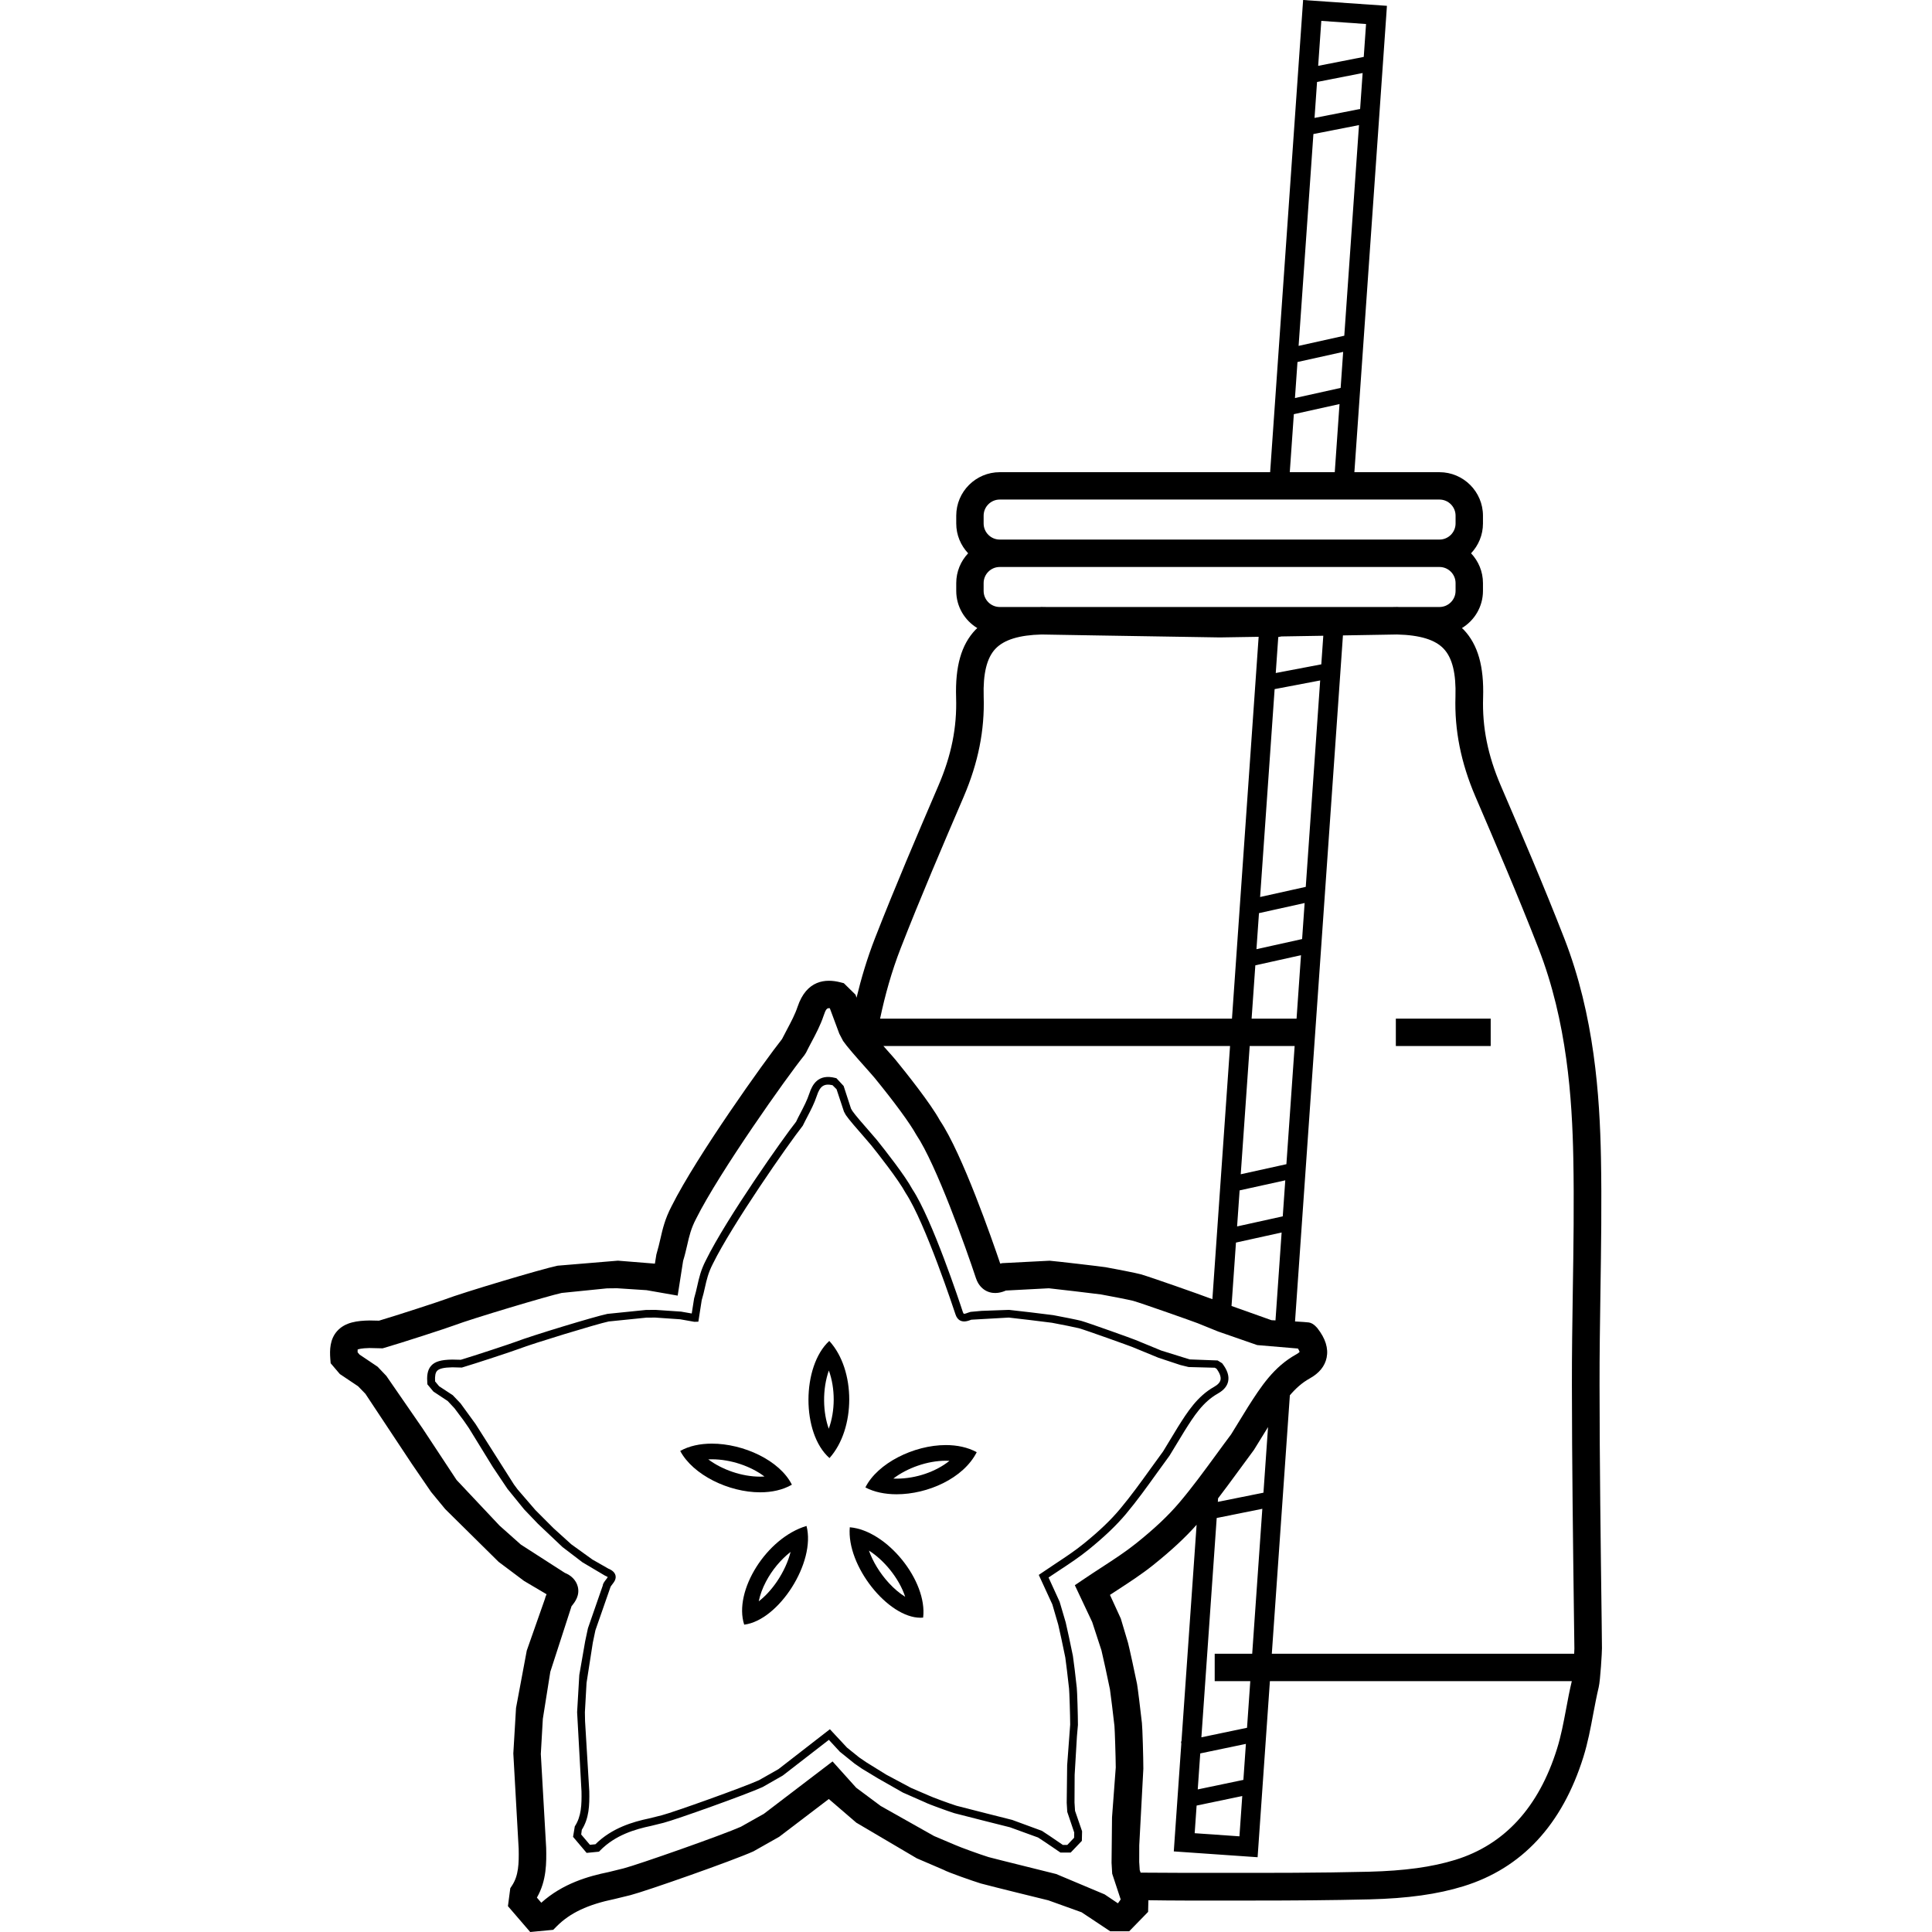 <?xml version="1.0" encoding="iso-8859-1"?>
<!-- Uploaded to: SVG Repo, www.svgrepo.com, Generator: SVG Repo Mixer Tools -->
<svg fill="#000000" version="1.1" id="Layer_1" xmlns="http://www.w3.org/2000/svg" xmlns:xlink="http://www.w3.org/1999/xlink" 
	 viewBox="0 0 279.864 279.864" xml:space="preserve">
<g>
	<g>
		<g>
			<path d="M232.014,234.88c-0.148-11.408-0.296-22.816-0.308-34.224v-0.004c-0.008-4.488,0.064-8.98,0.128-13.468
				c0.096-6.384,0.2-12.984,0.076-19.488c-0.176-8.896-0.936-20.544-5.32-31.788c-2.968-7.624-6.272-15.316-9.188-22.096
				c-1.888-4.404-2.7-8.456-2.564-12.764c0.14-4.528-0.748-7.648-2.796-9.816c-0.085-0.09-0.182-0.166-0.271-0.252
				c1.822-1.106,3.047-3.103,3.047-5.384v-1.132c0-1.67-0.659-3.187-1.724-4.316c1.066-1.129,1.724-2.646,1.724-4.316V74.7
				c0-3.472-2.828-6.3-6.3-6.3h-12.326l4.618-66.14l0.096-1.416L188.766,0l-4.778,68.4h-39.17c-3.472,0-6.3,2.828-6.3,6.3v1.132
				c0,1.67,0.659,3.187,1.724,4.316c-1.066,1.129-1.724,2.646-1.724,4.316v1.132c0,2.282,1.226,4.28,3.049,5.385
				c-0.088,0.085-0.185,0.161-0.269,0.251c-2.052,2.164-2.94,5.284-2.8,9.816c0.136,4.316-0.676,8.372-2.564,12.76
				c-3.076,7.164-6.248,14.572-9.188,22.1c-1.116,2.865-1.979,5.753-2.672,8.615l-0.144-0.435l-1.7-1.668l-0.524-0.132
				c-2.092-0.532-4.872-0.348-6.18,3.572c-0.356,1.072-0.92,2.128-1.508,3.244c-0.252,0.468-0.5,0.94-0.74,1.416
				c-2.472,3.112-12.364,16.94-15.988,24.192c-0.964,1.84-1.304,3.316-1.628,4.74c-0.148,0.64-0.296,1.292-0.584,2.28l-0.212,1.316
				l-5.356-0.432l-8.74,0.728c-2.284,0.472-13.76,3.9-16.368,4.9c-0.716,0.276-7.016,2.332-9.5,3.064l-1.372-0.028
				c-1.744,0.032-3.512,0.236-4.668,1.508c-1.092,1.196-1.112,2.788-1.016,4.036l0.052,0.652l1.332,1.564l2.64,1.768l1.06,1.092
				l6.716,10.132l2.8,4.088l2.052,2.488l7.728,7.636l3.684,2.764l3.268,1.932c-0.104,0.204-0.192,0.436-0.248,0.688l-2.624,7.468
				l-1.556,8.312l-0.392,6.588l0.776,13.832c0.04,2.124-0.012,3.864-0.964,5.308l-0.252,0.384l-0.34,2.6l3.224,3.744l3.336-0.316
				l0.508-0.512c1.924-1.936,4.5-3.152,8.416-3.96l2.26-0.552c2.28-0.588,14.824-4.992,17.812-6.34l3.736-2.112l7.188-5.472
				l3.984,3.428l8.764,5.164l3.876,1.664c0.624,0.364,4.388,1.672,5.388,1.976c0.404,0.116,3.832,0.98,5.112,1.292
				c0.424,0.108,3.664,0.912,4.676,1.152l4.82,1.732l4.144,2.752l2.752-0.004l2.736-2.808l0.039-1.687
				c1.779,0.024,3.559,0.047,5.349,0.047h9.924c5.624,0,11.188-0.036,16.78-0.172c5.516-0.14,9.828-0.74,13.572-1.896
				c8.468-2.608,14.32-8.912,17.388-18.724c0.644-2.064,1.044-4.176,1.424-6.224c0.248-1.292,0.488-2.592,0.796-3.88
				c0.244-1.016,0.48-5.172,0.472-5.652L232.014,234.88z M213.722,115.384c2.904,6.756,6.192,14.416,9.136,21.976
				c4.156,10.656,4.88,21.852,5.048,30.416c0.124,6.432,0.024,13-0.076,19.348c-0.068,4.512-0.136,9.024-0.128,13.536
				c0.012,11.424,0.16,22.852,0.308,34.272l0.052,3.88c0,0.121-0.012,0.394-0.032,0.744h-43.798l2.614-37.438
				c0.828-0.971,1.752-1.818,2.888-2.446c1.364-0.76,2.188-1.772,2.44-3.016c0.272-1.332-0.168-2.756-1.312-4.224
				c0,0-0.568-0.764-1.264-0.864c-0.261-0.037-1.079-0.092-2.003-0.147l6.94-99.376c4.767-0.08,7.879-0.134,7.839-0.134
				c3.308,0.08,5.52,0.752,6.756,2.068c1.252,1.324,1.808,3.592,1.704,6.94C210.682,105.764,211.626,110.496,213.722,115.384z
				 M181.113,243.524l-0.472,6.757l-6.612,1.38l2.219-31.769l6.609-1.331l-1.467,20.995h-5.432v3.968H181.113z M183.02,216.227
				l-6.609,1.329l0.036-0.509c0.982-1.284,1.934-2.58,2.868-3.855c0.736-1.008,1.472-2.012,2.324-3.16l2.046-3.311L183.02,216.227z
				 M173.338,261.548l6.612-1.38l-0.408,5.837l-6.484-0.452L173.338,261.548z M180.113,257.828l-6.612,1.382l0.364-5.215
				l6.612-1.379L180.113,257.828z M191.4,96.235l-6.598,1.256l0.364-5.211l0.459-0.087c2.147-0.035,4.191-0.069,6.064-0.1
				L191.4,96.235z M184.639,99.824l6.598-1.257l-2.088,29.902l-6.613,1.468L184.639,99.824z M185.816,176.197l-6.614,1.459
				l0.365-5.22l6.614-1.457L185.816,176.197z M182.372,132.275l6.613-1.466l-0.365,5.22l-6.614,1.467L182.372,132.275z
				 M181.844,139.835l6.614-1.469l-0.642,9.19h-6.511L181.844,139.835z M187.539,151.524l-1.195,17.117l-6.614,1.459l1.298-18.576
				H187.539z M175.622,188.193l-0.62-0.221c-0.54-0.228-8.436-3.016-9.776-3.388c-0.508-0.152-3.98-0.832-5.072-1.02
				c-0.692-0.112-7.304-0.88-8.108-0.94l-6.852,0.352l-0.304,0.064c-1.16-3.424-5.5-15.924-8.732-20.72
				c-1.372-2.508-4.9-6.92-6.432-8.8c-0.24-0.292-0.7-0.808-1.24-1.412c-0.161-0.181-0.337-0.38-0.518-0.584h50.214L175.622,188.193
				z M179.038,179.996l6.614-1.46l-0.889,12.733c-0.352-0.018-0.581-0.029-0.581-0.029l-5.786-2.06L179.038,179.996z
				 M197.023,15.785l-6.603,1.296l0.364-5.208l6.603-1.295L197.023,15.785z M196.86,18.122l-2.13,30.51l-6.617,1.47l2.144-30.686
				L196.86,18.122z M187.949,52.441l6.617-1.468l-0.364,5.219l-6.618,1.467L187.949,52.441z M197.882,3.48l-0.333,4.762
				l-6.603,1.296l0.455-6.514L197.882,3.48z M187.421,59.998l6.618-1.468l-0.689,9.87h-6.516L187.421,59.998z M142.486,74.696
				c0-1.284,1.048-2.332,2.332-2.332h63.7c1.284,0,2.332,1.048,2.332,2.332v1.132c0,1.284-1.048,2.332-2.332,2.332h-63.7
				c-1.284,0-2.332-1.048-2.332-2.332V74.696z M144.818,87.928c-1.284,0-2.332-1.048-2.332-2.332v-1.132
				c0-1.284,1.048-2.332,2.332-2.332h63.7c1.284,0,2.332,1.048,2.332,2.332v1.132c0,1.284-1.048,2.332-2.332,2.332h-5.896
				c-0.08-0.003-0.151-0.01-0.232-0.012c0,0-0.246,0.004-0.692,0.012h-50.091c-0.462-0.008-0.723-0.012-0.737-0.012
				c-0.079,0.002-0.15,0.01-0.228,0.012H144.818z M139.61,115.384c2.088-4.88,3.036-9.612,2.884-14.464
				c-0.104-3.348,0.452-5.62,1.704-6.94c1.244-1.312,3.452-1.988,6.68-2.068c0,0,12.576,0.22,25.82,0.424
				c1.9-0.03,3.786-0.06,5.625-0.09l-3.863,55.31h-50.972c0.711-3.385,1.665-6.815,2.982-10.196
				C133.382,129.892,136.55,122.516,139.61,115.384z M161.938,275.708l-1.924-1.292l-7.024-2.952
				c-1.184-0.292-4.396-1.092-4.848-1.208c-1.272-0.308-4.596-1.148-4.944-1.244c-1.256-0.388-4.188-1.46-4.744-1.716l-3.152-1.336
				l-7.72-4.348l-3.56-2.652l-3.42-3.804l-9.944,7.584l-3.34,1.88c-2.644,1.184-14.892,5.488-16.988,6.028l-2.172,0.536
				c-2.94,0.6-6.644,1.652-9.748,4.44l-0.636-0.744c1.428-2.468,1.384-5.144,1.344-7.192l-0.776-13.612l0.292-5.092l1.084-6.816
				l3.08-9.512c0.008,0,0.032-0.028,0.084-0.092c0.376-0.476,1.152-1.456,0.808-2.752c-0.24-0.908-0.944-1.608-1.872-1.972
				l-6.368-4.096L72.366,221l-6.232-6.62l-4.916-7.456l-5.256-7.616l-1.264-1.328l-2.616-1.76l-0.28-0.332
				c0-0.256,0.016-0.372,0-0.396c0.116-0.052,0.528-0.196,1.716-0.22l1.9,0.044l0.292-0.084c2.276-0.652,9.16-2.888,10.116-3.256
				c2.44-0.932,13.624-4.276,15.54-4.684l6.56-0.664l1.452-0.016l4.284,0.28l4.504,0.788l0.788-5.036
				c0.252-0.812,0.424-1.56,0.596-2.3c0.292-1.284,0.544-2.392,1.288-3.808c3.368-6.74,13.18-20.592,15.68-23.676l0.244-0.38
				c0.244-0.504,0.512-1.004,0.776-1.504c0.644-1.212,1.308-2.464,1.772-3.852c0.312-0.932,0.48-1.14,0.896-1.072l1.372,3.684
				l0.552,1.056c0.548,0.796,1.788,2.212,3.36,3.972c0.504,0.572,0.936,1.052,1.208,1.38c2.88,3.528,5.104,6.556,6.04,8.248
				c2.88,4.288,7.208,16.436,8.632,20.752c0.368,1.116,1.052,1.636,1.56,1.884c1.152,0.548,2.276,0.14,2.78-0.084l6.22-0.328
				c0.48,0.044,6.984,0.804,7.552,0.892c1.204,0.208,4.18,0.8,4.64,0.92c1.192,0.332,8.788,3.016,9.368,3.248l2.952,1.196
				l5.676,1.972l5.9,0.5c0.192,0.312,0.228,0.472,0.244,0.476c-0.024,0.036-0.136,0.168-0.472,0.356
				c-3.292,1.82-5.12,4.672-6.996,7.604l-2.46,4c-0.76,1.012-1.504,2.032-2.252,3.056c-1.692,2.308-3.436,4.7-5.296,6.884
				c-1.6,1.876-3.58,3.744-6.24,5.868c-1.516,1.212-3.18,2.296-4.94,3.44c-0.82,0.532-1.648,1.072-2.488,1.64l-1.42,0.96
				l2.516,5.336l1.34,4.104c0.144,0.54,0.964,4.308,1.228,5.632c0.076,0.46,0.5,3.884,0.656,5.328c0.052,0.516,0.18,4.608,0.188,6
				l-0.54,7.228l-0.068,6.576l0.092,1.584l1.232,3.732L161.938,275.708z M225.546,253.32c-2.648,8.48-7.608,13.9-14.748,16.096
				c-3.384,1.044-7.352,1.584-12.492,1.716c-7.188,0.176-14.348,0.176-21.644,0.164c-3.851,0.01-7.648-0.004-11.435-0.031
				l-0.129-0.369l-0.076-1.18l0.008-2.416l0.592-11.088c0-1.512-0.124-5.944-0.208-6.636c-0.164-1.54-0.632-5.3-0.704-5.64
				c-0.276-1.396-1.136-5.324-1.304-5.952l-1.048-3.52l-1.572-3.432c0.34-0.224,0.672-0.436,1.004-0.656
				c1.844-1.2,3.588-2.332,5.26-3.668c2.603-2.086,4.617-3.952,6.287-5.833l-2.193,31.388l-0.062,0.013
				c0.013,0.107,0.026,0.213,0.039,0.32l-0.991,14.176l-0.096,1.416l12.14,0.844l1.781-25.508h43.734
				c-0.32,1.331-0.578,2.681-0.827,4.032C226.482,249.576,226.122,251.484,225.546,253.32z"/>
			<rect x="202.198" y="147.556" width="13.74" height="3.968"/>
			<path d="M125.358,215.464c1.276,0.676,2.852,0.992,4.524,0.992c4.488,0,9.672-2.288,11.604-6.096
				c-1.304-0.712-2.852-1.032-4.472-1.032C132.358,209.328,127.102,211.968,125.358,215.464z M129.882,214.192
				c-0.16,0-0.32-0.004-0.476-0.012c1.992-1.524,4.92-2.584,7.608-2.584c0.176,0,0.352,0.004,0.524,0.016
				C135.59,213.172,132.722,214.192,129.882,214.192z"/>
			<path d="M114.71,215.068c-1.768-3.532-7.024-5.948-11.596-5.948c-1.692,0-3.288,0.332-4.58,1.06
				c1.848,3.468,7.012,5.992,11.576,5.992C111.79,216.172,113.386,215.832,114.71,215.068z M102.598,211.4
				c0.172-0.008,0.34-0.012,0.516-0.012c2.76,0,5.668,1.012,7.624,2.496c-0.208,0.012-0.416,0.02-0.632,0.02
				C107.446,213.904,104.586,212.888,102.598,211.4z"/>
			<path d="M107.802,235.344c5.024-0.632,10.404-9.048,9.028-14.3C111.038,222.764,106.222,230.464,107.802,235.344z
				 M112.554,229.084c-0.8,1.18-1.724,2.172-2.644,2.88c0.18-0.908,0.532-1.88,1.044-2.852c0.892-1.7,2.164-3.208,3.568-4.308
				C114.178,226.188,113.502,227.68,112.554,229.084z"/>
			<path d="M123.098,221.236c-0.492,5.588,5.536,13.104,10.236,13.104c0.132,0,0.26-0.004,0.388-0.016
				C134.374,229.004,128.49,221.692,123.098,221.236z M128.746,229.296c-1.3-1.42-2.308-3.088-2.876-4.684
				c1.06,0.672,2.108,1.616,3.032,2.752c1.032,1.272,1.796,2.644,2.22,3.94C130.338,230.824,129.518,230.14,128.746,229.296z"/>
			<path d="M120.158,211.212c3.808-4.244,3.832-12.768-0.032-16.968C116.134,197.912,116.07,207.628,120.158,211.212z
				 M120.054,206.96c-0.42-1.16-0.66-2.544-0.676-4.02c-0.02-1.592,0.232-3.128,0.688-4.412
				C121.006,201.12,121.002,204.356,120.054,206.96z"/>
			<path d="M155.65,261.104l0.02-4l0.332-5.58l0.144-1.656c0-1.284-0.104-4.896-0.168-5.404c-0.116-1.152-0.496-4.28-0.56-4.596
				c-0.212-1.076-0.908-4.344-1.044-4.856c-0.288-0.972-0.572-1.94-0.88-2.988l-1.604-3.512c0.54-0.364,1.072-0.712,1.6-1.064
				c1.492-0.984,2.9-1.916,4.232-3c2.292-1.864,4.012-3.504,5.412-5.176c1.576-1.884,3.036-3.916,4.448-5.884
				c0.604-0.832,1.2-1.668,1.836-2.532l2.164-3.56c1.36-2.16,2.644-4.2,4.86-5.448c0.828-0.468,1.32-1.056,1.464-1.752
				c0.164-0.788-0.12-1.644-0.868-2.616l-0.656-0.408l-4.048-0.152l-4.12-1.284l-3.712-1.528c-0.44-0.188-6.816-2.476-7.896-2.78
				c-0.312-0.092-3.008-0.64-4.032-0.82c-0.568-0.092-5.944-0.724-6.416-0.764l-3.976,0.144l-1.576,0.144l-0.312,0.096
				c-0.204,0.08-0.58,0.224-0.684,0.172c-0.024-0.008-0.08-0.076-0.14-0.256c-0.444-1.364-4.452-13.452-7.3-17.764
				c-1.088-2.016-3.928-5.62-5.148-7.144c-0.196-0.236-0.572-0.672-1.02-1.184c-0.904-1.032-2.144-2.452-2.52-3.008l-0.208-0.356
				c-0.356-1.096-0.712-2.188-1.068-3.276l-1.04-1.12l-0.148-0.04c-2.508-0.652-3.36,0.972-3.78,2.248
				c-0.324,0.988-0.808,1.912-1.316,2.888c-0.224,0.432-0.452,0.86-0.596,1.192c-1.784,2.236-10.068,13.964-13.084,20.096
				c-0.724,1.4-0.984,2.552-1.232,3.668c-0.128,0.564-0.256,1.136-0.464,1.836l-0.344,2.188l-1.544-0.272l-3.712-0.252l-1.38,0.012
				l-5.576,0.568c-1.832,0.376-11.104,3.196-13.228,4.024c-0.7,0.268-6.12,2.064-8.016,2.624l-1.248-0.028
				c-1.604,0.024-2.484,0.284-3.028,0.876c-0.624,0.676-0.636,1.664-0.572,2.54l0.016,0.176l0.868,1.04l2.068,1.368l0.984,1.052
				l1.344,1.796l0.752,1.092l3.44,5.596l2.136,3.188l2.416,2.972l2.008,2.1l3.548,3.36l2.892,2.208l3.252,1.928
				c0.288,0.12,0.388,0.208,0.412,0.212c-0.032,0.084-0.172,0.26-0.256,0.368c-0.212,0.28-0.452,0.588-0.456,0.84l-2.156,6.208
				l-0.4,1.876l-0.852,4.892l-0.316,5.384l0.636,11.5c0.032,1.9-0.016,3.588-0.972,5.048l-0.252,1.516l1.964,2.324l1.792-0.176
				l0.144-0.148c2.216-2.268,5.104-3.104,7.388-3.584l1.844-0.456c1.852-0.484,12-4.108,14.324-5.172l2.928-1.672l6.672-5.168
				l1.596,1.728l2.12,1.708l1.092,0.752l2.304,1.392l3.612,2.056l3.272,1.44c0.36,0.208,3.18,1.232,4.168,1.544
				c0.332,0.092,3.104,0.804,4.164,1.064c0.348,0.088,2.988,0.756,3.912,0.984l4.068,1.48c0.352,0.232,0.708,0.46,1.052,0.692
				l2.188,1.488h1.48l1.62-1.696l0.032-1.392l-1.02-2.96L155.65,261.104z M155.594,266.212l-0.984,1.036h-0.652l-1.908-1.3
				c-0.368-0.252-0.744-0.492-1.116-0.736l-4.308-1.584c-0.968-0.24-3.612-0.912-3.96-1c-1.056-0.264-3.804-0.968-4.112-1.052
				c-1.132-0.356-3.672-1.304-3.984-1.468l-2.608-1.124l-3.58-1.912l-2.892-1.792l-1.036-0.708l-1.756-1.416l-2.484-2.664
				l-7.448,5.78l-2.82,1.6c-2.172,0.992-12.32,4.624-14.088,5.084l-1.816,0.452c-2.372,0.5-5.388,1.372-7.796,3.748l-0.792,0.076
				l-1.264-1.492l0.088-0.68c1.06-1.688,1.12-3.52,1.084-5.58l-0.612-10.164l-0.024-1.284l0.24-4.26l0.908-5.824l0.376-1.792
				l2.184-6.264c0.016-0.076,0.172-0.272,0.26-0.388c0.256-0.328,0.604-0.776,0.46-1.32c-0.144-0.536-0.684-0.812-1.012-0.948
				l-2.328-1.328l-3.056-2.204l-2.568-2.324l-2.628-2.632l-2.58-2.992l-0.536-0.724l-5.556-8.752l-2.176-2.992l-1.128-1.184
				l-1.98-1.3l-0.58-0.7c-0.044-0.784,0.048-1.264,0.288-1.524c0.308-0.336,0.988-0.492,2.2-0.516l1.396,0.036l0.084-0.028
				c1.832-0.536,7.472-2.404,8.192-2.684c2.032-0.788,11.3-3.608,12.992-3.964l5.472-0.556l1.268-0.008l3.612,0.248l2.048,0.364
				l0.584-0.016l0.488-3.124c0.2-0.652,0.336-1.252,0.468-1.844c0.244-1.092,0.48-2.128,1.14-3.408
				c2.804-5.696,10.904-17.324,13.028-20.008c0.204-0.428,0.428-0.848,0.644-1.268c0.512-0.976,1.036-1.988,1.388-3.056
				c0.464-1.42,1.04-1.824,2.276-1.552l0.588,0.588c0.344,1.048,0.688,2.096,1.072,3.244l0.272,0.496
				c0.436,0.652,1.656,2.044,2.632,3.16c0.436,0.5,0.804,0.924,1.044,1.216c0.896,1.116,3.912,4.92,5.008,6.944
				c2.84,4.316,7.016,17.004,7.196,17.54c0.144,0.456,0.388,0.768,0.724,0.924c0.532,0.248,1.112,0.036,1.572-0.14l5.428-0.308
				c0.372,0.032,5.736,0.668,6.256,0.752c1.1,0.196,3.66,0.72,3.904,0.792c1.02,0.284,7.356,2.56,7.78,2.736l3.752,1.544
				l3.168,1.048l1.192,0.292l3.788,0.1l0.248,0.136c0.476,0.648,0.672,1.192,0.584,1.62c-0.076,0.364-0.384,0.704-0.916,1.004
				c-2.46,1.388-3.88,3.648-5.256,5.828l-2.144,3.532c-0.612,0.828-1.216,1.664-1.816,2.504c-1.4,1.948-2.852,3.96-4.404,5.816
				c-1.348,1.616-3.016,3.212-5.256,5.028c-1.288,1.048-2.676,1.964-4.144,2.936c-0.656,0.436-1.324,0.88-2.004,1.344l-0.388,0.264
				l1.968,4.276c0.28,0.976,0.568,1.952,0.848,2.908c0.12,0.452,0.8,3.616,1.028,4.776c0.048,0.248,0.412,3.24,0.544,4.504
				c0.048,0.396,0.16,3.872,0.164,5.224l-0.44,5.9l-0.064,5.42l0.08,1.32l1.008,2.988L155.594,266.212z"/>
		</g>
	</g>
</g>
</svg>